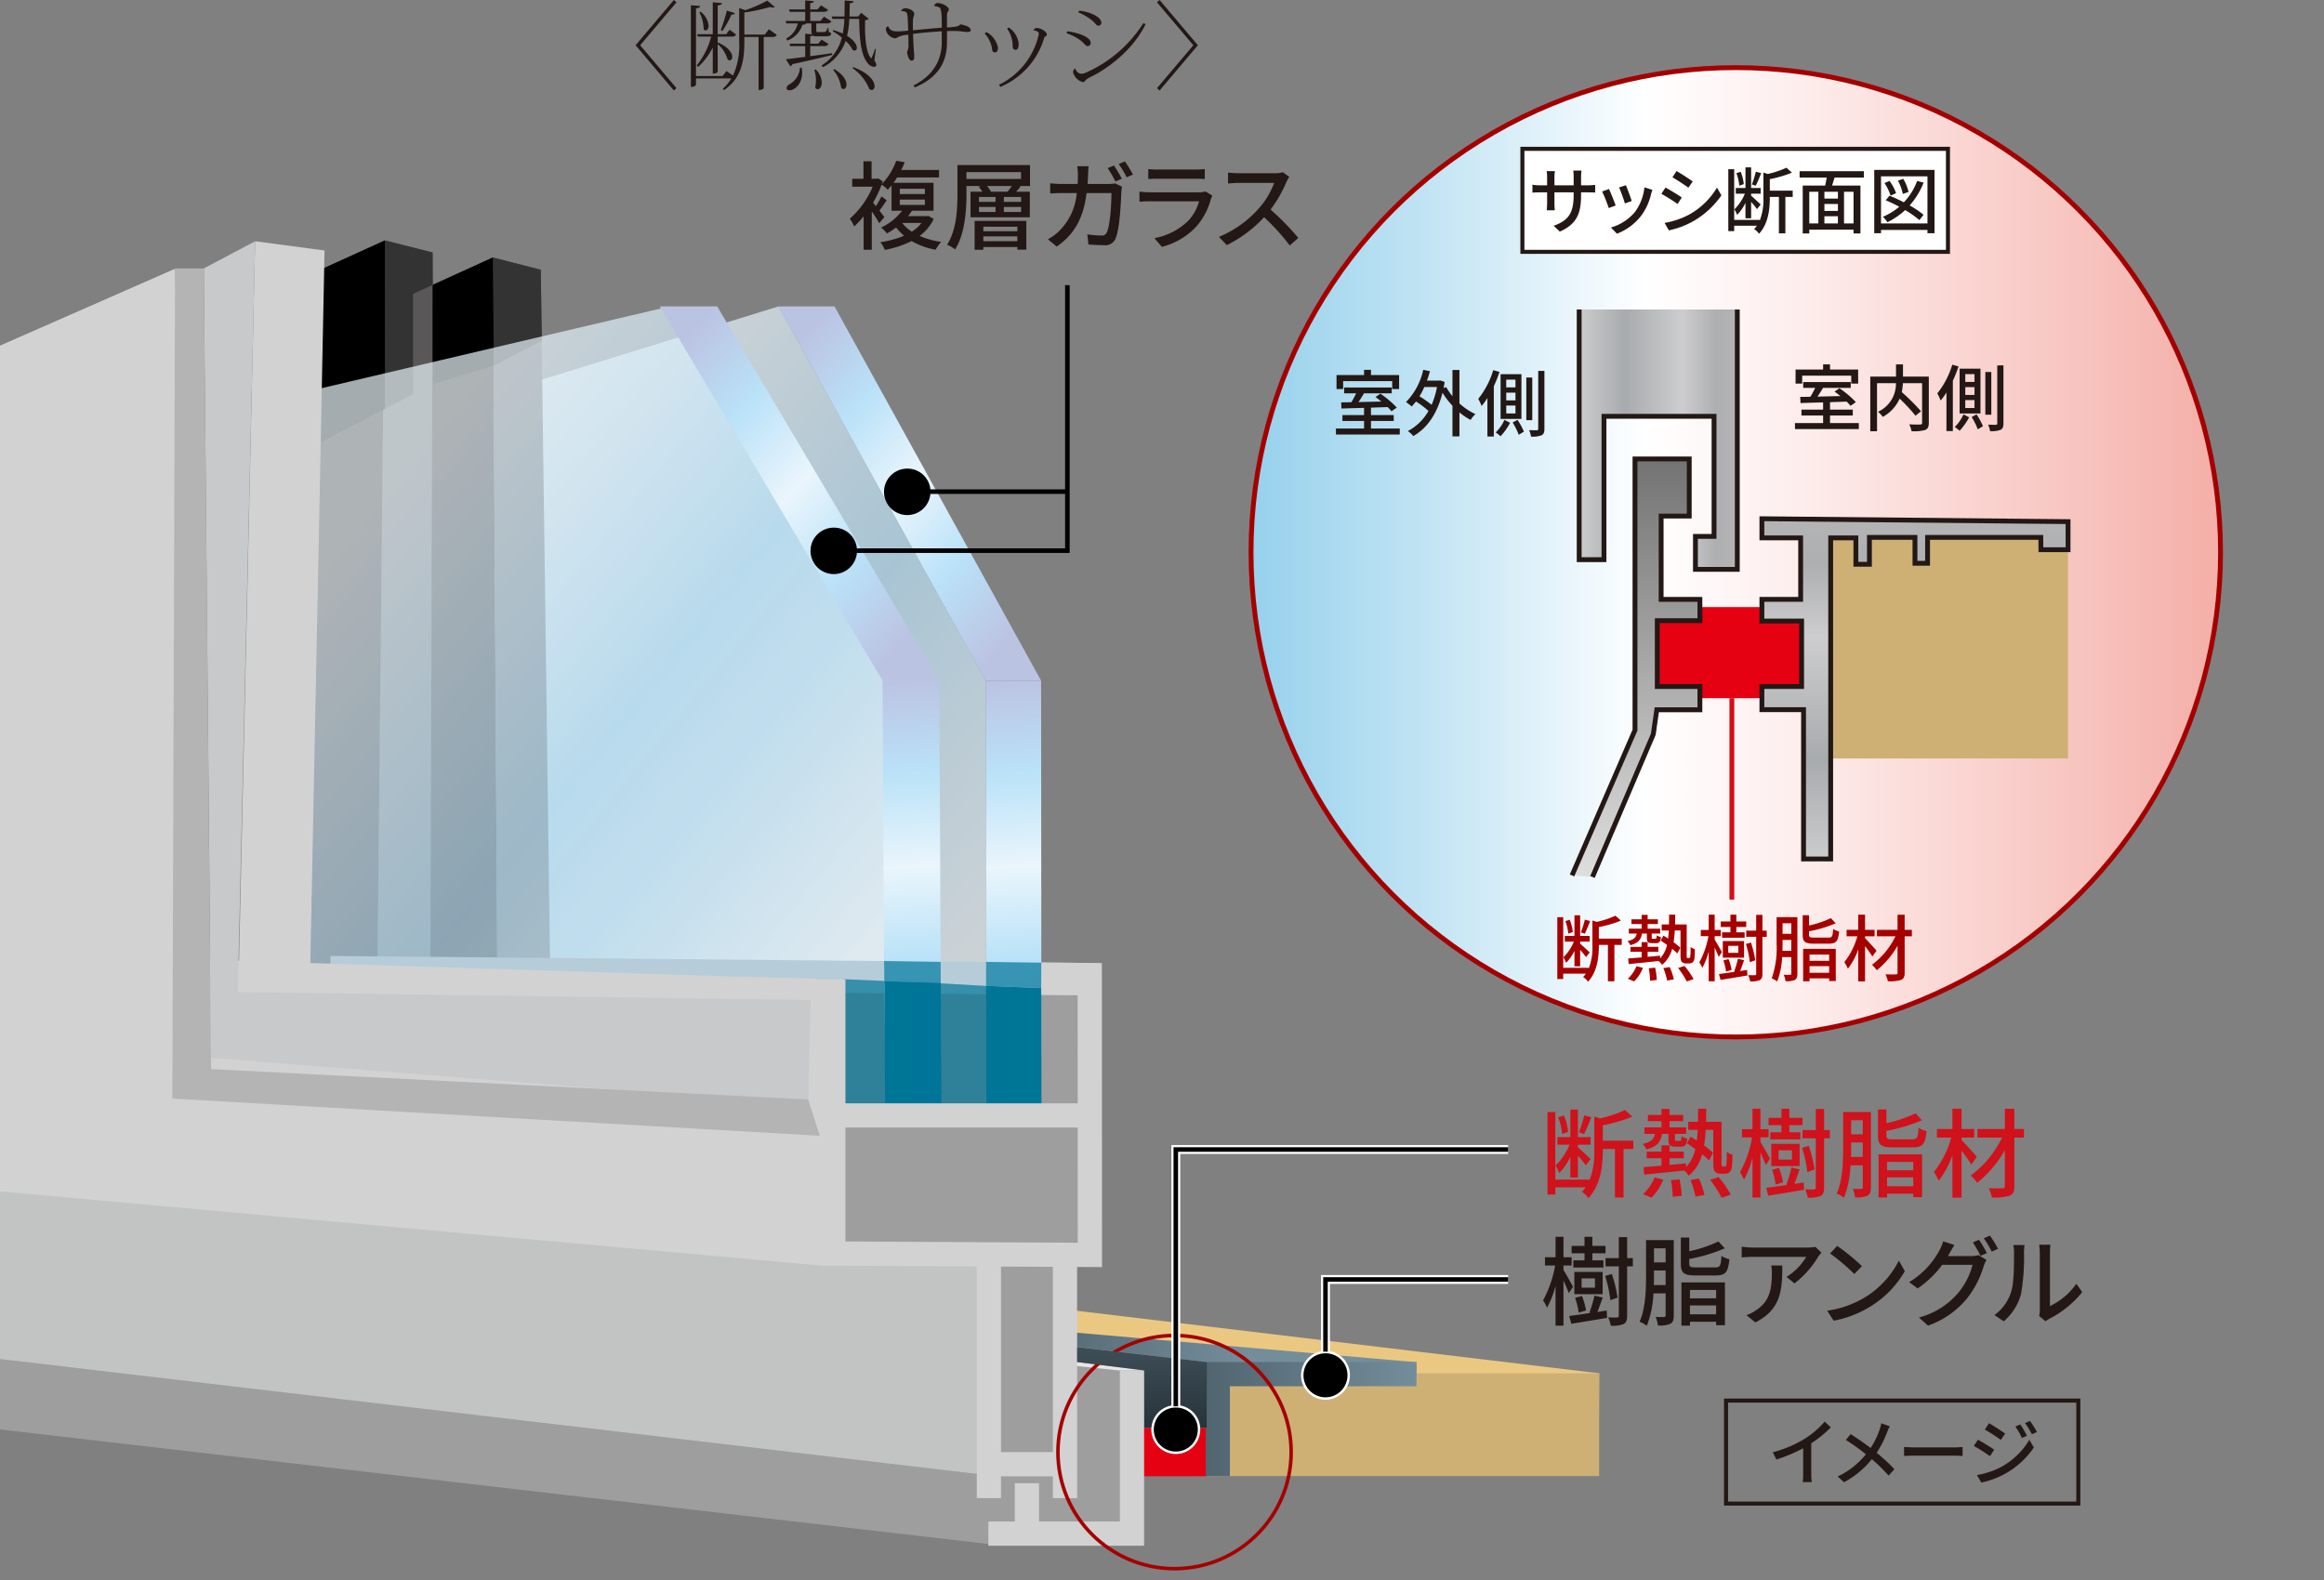 <svg id="レイヤー_1" data-name="レイヤー 1" xmlns="http://www.w3.org/2000/svg" xmlns:xlink="http://www.w3.org/1999/xlink" viewBox="0 0 400 272"><rect x="0" y="0" width="400" height="272" fill="#808080" stroke="none"/><defs><linearGradient id="名称未設定グラデーション_19" data-name="名称未設定グラデーション 19" x1="214.299" y1="235.853" x2="175.436" y2="231.497" gradientUnits="userSpaceOnUse"><stop offset="0" stop-color="#748d9b"/><stop offset="1" stop-color="#51656f"/></linearGradient><linearGradient id="名称未設定グラデーション_3" data-name="名称未設定グラデーション 3" x1="243.794" y1="244.291" x2="207.514" y2="244.291" xlink:href="#名称未設定グラデーション_19"/><linearGradient id="linear-gradient" x1="-2196.464" y1="-2272.731" x2="-1874.84" y2="-2033.623" gradientTransform="matrix(.166 0 0 .134 493.638 372.79)" gradientUnits="userSpaceOnUse"><stop offset="0" stop-color="#bbc3e3"/><stop offset=".25" stop-color="#bae2f8"/><stop offset=".5" stop-color="#eaf5fc"/><stop offset=".747" stop-color="#bae2f8"/><stop offset="1" stop-color="#bbc3e3"/></linearGradient><linearGradient id="linear-gradient-2" x1="-2445.118" y1="-2042.168" x2="-1900.496" y2="-1684.721" gradientTransform="matrix(.166 0 0 .134 493.638 372.79)" gradientUnits="userSpaceOnUse"><stop offset="0" stop-color="#eaf5fc"/><stop offset=".5" stop-color="#bae2f8"/><stop offset="1" stop-color="#eaf5fc"/></linearGradient><linearGradient id="linear-gradient-3" x1="-2607.713" y1="-2064.131" x2="-2004.569" y2="-1668.275" gradientTransform="matrix(.166 0 0 .134 491.06 372.79)" xlink:href="#linear-gradient-2"/><linearGradient id="linear-gradient-4" x1="-2299.788" y1="-2276.306" x2="-1969.172" y2="-2030.513" gradientTransform="matrix(.166 0 0 .134 491.06 372.79)" xlink:href="#linear-gradient"/><linearGradient id="linear-gradient-5" x1="-1937.895" y1="-1906.916" x2="-1901.17" y2="-1431.327" xlink:href="#linear-gradient"/><linearGradient id="linear-gradient-6" x1="-2027.716" y1="-1907.17" x2="-1990.963" y2="-1431.218" gradientTransform="matrix(.166 0 0 .134 491.06 372.79)" xlink:href="#linear-gradient"/><linearGradient id="名称未設定グラデーション_4" data-name="名称未設定グラデーション 4" x1="194.492" y1="95.079" x2="380.009" y2="95.079" gradientUnits="userSpaceOnUse"><stop offset=".006" stop-color="#80c7e8"/><stop offset=".096" stop-color="#92cfeb"/><stop offset=".277" stop-color="#c2e4f4"/><stop offset=".48" stop-color="#fff"/><stop offset=".618" stop-color="#fdeeed"/><stop offset=".894" stop-color="#f7c2bd"/><stop offset="1" stop-color="#f4b0a9"/></linearGradient><linearGradient id="アルミニウム" x1="271.804" y1="75.648" x2="299.018" y2="75.648" gradientUnits="userSpaceOnUse"><stop offset=".006" stop-color="#cacbcc"/><stop offset=".292" stop-color="#a8abad"/><stop offset=".652" stop-color="#cdcdcf"/><stop offset=".865" stop-color="#aeafb1"/><stop offset="1" stop-color="#b4b4b5"/><stop offset="1" stop-color="#d1d4d7"/></linearGradient><linearGradient id="名称未設定グラデーション_8" data-name="名称未設定グラデーション 8" x1="281.576" y1="150.973" x2="281.576" y2="79.004" gradientUnits="userSpaceOnUse"><stop offset="0" stop-color="#dedede"/><stop offset="1" stop-color="#737373"/></linearGradient><linearGradient id="アルミニウム-2" data-name="アルミニウム" x1="329.6" y1="147.872" x2="329.6" y2="89.301" xlink:href="#アルミニウム"/><linearGradient id="名称未設定グラデーション_25" data-name="名称未設定グラデーション 25" x1="196.556" y1="231.911" x2="196.556" y2="245.788" gradientUnits="userSpaceOnUse"><stop offset="0" stop-color="#3e4e57"/><stop offset="1" stop-color="#27333a"/></linearGradient><style>.cls-1{fill:#231815}.cls-26,.cls-27,.cls-40{fill:none}.cls-3{fill:#9e9e9f}.cls-5{fill:#cfb074}.cls-26{stroke-width:4.17px}.cls-21{opacity:.7}.cls-13{fill:#595757}.cls-14{fill:#333}.cls-20,.cls-21{fill:#007697}.cls-22{fill:#d2d2d3}.cls-26{stroke:#d2d2d3}.cls-27{stroke:#000;stroke-width:.785px}.cls-28{fill:#cf121b}.cls-36{fill:#a40000}.cls-39,.cls-40{stroke:#fff}.cls-39{stroke-width:.417px}.cls-40{stroke-width:1.529px}</style></defs><path class="cls-1" d="M116.437.4l-6.254 7.389 6.254 7.388-.45.4-6.589-7.788L115.986 0zM132.333 5.037l1.367.967c-.15.25-.334.367-.8.367h-1.452v8.806s-.1.317-.884.317V6.37h-2.451v.817c0 2.986-.367 6.204-3.486 8.322l-.233-.233a7.191 7.191 0 001.5-1.801 1.885 1.885 0 01-.333.033h-5.77v1.084c0 .033-.117.367-.884.367V.9l1.6.134c-.032.234-.2.35-.716.4v11.658h4.57l.683-.867 1.118.784a12.523 12.523 0 001.067-5.82V1.383l1.05.367a22.551 22.551 0 003.786-1.65l1.285 1.1a.452.452 0 01-.317.1 1.645 1.645 0 01-.5-.1 29.712 29.712 0 01-4.42.95v3.803h3.519zm-12.342.85h2.685V.4l1.568.117c-.034.25-.2.367-.718.417v4.953h1.468l.584-.767 1.117.817c-.133.25-.3.367-.734.367h-2.435v1c1.902.801 2.502 1.852 2.502 2.503 0 .35-.2.583-.433.583a.617.617 0 01-.367-.15 5.382 5.382 0 00-1.702-2.651v4.736c0 .05-.1.35-.85.35V8.19a11.512 11.512 0 01-2.518 3.335l-.234-.266a13.218 13.218 0 002.485-4.954h-2.302zm.6-3.869a3.43 3.43 0 011.368 2.402c0 .5-.234.817-.5.817a.483.483 0 01-.35-.2 6.475 6.475 0 00-.734-2.919zm5.87.234c-.05.183-.166.266-.566.266a18.37 18.37 0 01-1.551 2.802l-.3-.133a23.947 23.947 0 001.05-3.37zM143.242 9.456c-1.551.4-3.769.918-6.854 1.585a.61.61 0 01-.367.367l-.768-1.218c.734-.066 1.918-.217 3.336-.4V7.939h-2.585l-.1-.417h2.685V5.804l1.15.1a2.699 2.699 0 01-.083-.85V4.036h-.95c-.083.183-.25.234-.584.2a4.26 4.26 0 01-2.602 2.735l-.216-.333a3.884 3.884 0 002-2.602h-1.967l-.117-.433h3.369V2.035h-2.669l-.116-.417h2.785V.067l1.484.133c-.016.2-.166.284-.617.35v1.068h1.251l.6-.7 1.218.767c-.133.25-.317.35-.767.35h-2.302v1.568h1.752l.633-.734 1.251.8c-.133.25-.316.367-.767.367h-1.835v1.017c0 .417 0 .467.234.467h1.05c.251 0 .418 0 .685-.717h.116l.067.7c.35.118.4.168.4.284 0 .384-.317.467-1.117.467h-1.218c-.433 0-.683-.016-.834-.15a.93.93 0 01-.417.134v1.284h1.368l.584-.7 1.184.75c-.133.25-.317.367-.767.367h-2.369v1.734c1.168-.15 2.452-.333 3.753-.517zm-5.253 2.202a5.26 5.26 0 01.083.85c0 1.902-1.267 3.036-2.201 3.036-.2 0-.484-.084-.484-.384a.787.787 0 01.417-.6 3.551 3.551 0 001.885-2.919zm2.418.3a3.406 3.406 0 011.034 2.235c0 .7-.35 1.167-.7 1.167a.574.574 0 01-.434-.283 5.245 5.245 0 00.134-1.184 5.993 5.993 0 00-.284-1.851zm10.34-3.502l-.25 1.968a1.714 1.714 0 01.35.733.404.404 0 01-.45.35 1.57 1.57 0 01-1.034-.6c-1.151-1.417-1.434-3.902-1.485-7.655h-1.7a14.84 14.84 0 01-.384 2.919c1.251.767 1.685 1.568 1.685 2.068 0 .283-.15.467-.384.467a.691.691 0 01-.334-.1 5.481 5.481 0 00-1.217-1.568 8.003 8.003 0 01-3.903 4.536l-.25-.3a7.844 7.844 0 003.502-4.803 9.474 9.474 0 00-1.567-1.084l.1-.217a10.327 10.327 0 011.617.617 15.53 15.53 0 00.284-2.535h-2.052l-.133-.417h2.202c.033-.884.033-1.8.033-2.751l1.534.116c-.016.2-.133.317-.65.367-.017.767-.017 1.535-.05 2.268h1.518l.483-.633 1.318 1.034a1.202 1.202 0 01-.634.25c-.067 3.018.167 5.453.95 6.454.05.067.1.1.134.1a9.184 9.184 0 00.617-1.618zm-7.155 3.435c1.585.951 2.102 1.985 2.102 2.669 0 .467-.233.767-.517.767a.578.578 0 01-.4-.2 5.994 5.994 0 00-1.368-3.102zm3.253-.333c2.802 1.017 3.685 2.452 3.685 3.285 0 .4-.216.65-.5.65a.747.747 0 01-.4-.15 8.033 8.033 0 00-2.902-3.618zM160.773 1.034a.659.659 0 01.567-.517c.784 0 1.968.584 1.968 1.134 0 .184-.117.284-.2.417a1.17 1.17 0 00-.117.65V4.72a11.377 11.377 0 001.785-.184 2.219 2.219 0 00.55-.35c1.134.234 1.751.534 1.751 1.034 0 .217-.25.284-.583.284a10.059 10.059 0 01-1.018-.1 11.835 11.835 0 00-1.55-.067c-.318 0-.651 0-.935.017v1.95c-.016 3.153-1.3 5.988-5.537 7.74l-.233-.317c3.636-1.868 4.87-4.587 4.87-7.489V5.387c-1.401.084-3.52.25-4.937.45.034.934.067 1.852.1 2.369.034.533.1 1.084.1 1.65 0 .368-.15.584-.467.584-.417 0-.667-.817-.783-1.45a2.7 2.7 0 00.25-1.468c0-.4 0-.968-.017-1.551a5.198 5.198 0 00-1.801.417.688.688 0 01-.534.2 1.86 1.86 0 01-1.534-1.518.56.56 0 01.4-.567c.283.7.734.9 1.568.9.583 0 1.25-.066 1.884-.133l-.083-2.018c-.067-1-.084-1.334-1.084-1.334l-.034-.083a.786.786 0 01.7-.417c.535 0 1.535.367 1.535.984a1.458 1.458 0 01-.133.517 3.745 3.745 0 00-.1.767c0 .45 0 .967.016 1.518 1.735-.15 3.836-.367 4.954-.434 0-2.318-.034-3.286-.434-3.502a2.15 2.15 0 00-.867-.217zM169.765 5.52a3.8 3.8 0 012.001 2.719c0 .45-.183.784-.483.784-.334 0-.5-.15-.517-.517a4.944 4.944 0 00-1.285-2.735zm2.185 9.073a12.757 12.757 0 006.854-8.739c0-.45-.55-.6-.934-.617a.63.63 0 01.634-.417c.684 0 1.685.7 1.685 1.1 0 .2-.167.284-.3.384a.446.446 0 00-.167.234 13.21 13.21 0 01-7.539 8.422zm1.684-9.856a3.852 3.852 0 011.701 2.835c0 .634-.2 1-.517 1s-.517-.183-.517-.6a5.22 5.22 0 00-.967-3.052zM183.727 5.387c2.05.284 4.002 1.017 4.002 2.018a.54.54 0 01-.55.534c-.267 0-.6-.467-1.068-.884a8.614 8.614 0 00-2.551-1.335zm13.441-1.218c-2.1 4.37-6.454 7.622-9.406 9.057a3.32 3.32 0 00-.833.517c-.184.166-.25.383-.534.4a2.45 2.45 0 01-1.685-1.618.78.78 0 01.334-.75c.25.617.617.917 1.117.917a1.894 1.894 0 00.734-.183 22.546 22.546 0 009.907-8.54zm-11.407-2.334c1.968.217 3.803 1.117 3.803 2.101a.506.506 0 01-.567.484c-.25 0-.534-.467-.951-.834a9.873 9.873 0 00-2.468-1.468zM199.14.4l.45-.4 6.587 7.789-6.588 7.788-.45-.4 6.255-7.388z"/><path stroke-width=".695" stroke="#231815" fill="none" d="M297.08 241.112h60.634v17.731H297.08z"/><path class="cls-1" d="M310.584 247.712a15.447 15.447 0 003.478-2.978l1.05 1a21.093 21.093 0 01-3.365 2.74v5.194a9.35 9.35 0 00.088 1.476h-1.552a14.472 14.472 0 00.075-1.476v-4.355a25.604 25.604 0 01-4.617 1.94l-.613-1.239a20.66 20.66 0 005.456-2.302zM324.808 246.548a17.941 17.941 0 01-1.802 3.553 30.636 30.636 0 013.053 2.828l-1 1.101a27.904 27.904 0 00-2.879-2.828 15.623 15.623 0 01-4.792 3.967l-1.1-.989a13.598 13.598 0 004.866-3.828 35.62 35.62 0 00-3.453-2.465l.826-1.001c1.05.663 2.44 1.626 3.44 2.39a13.839 13.839 0 001.565-3.228 8.803 8.803 0 00.275-1.027l1.451.513a9.305 9.305 0 00-.45 1.014zM329.585 249.176h6.807c.6 0 1.089-.05 1.401-.076v1.552c-.275-.013-.85-.063-1.4-.063h-6.808c-.688 0-1.439.026-1.864.063V249.1c.413.025 1.189.076 1.864.076zM343.234 249.563l-.725 1.114a30.99 30.99 0 00-2.778-1.752l.7-1.076c.789.426 2.216 1.302 2.803 1.714zm1.264 2.94a12.773 12.773 0 004.792-4.641l.764 1.326a14.371 14.371 0 01-9.047 6.031l-.738-1.289a13.732 13.732 0 004.23-1.426zm.626-5.705l-.75 1.076a40.233 40.233 0 00-2.741-1.777l.713-1.088c.776.438 2.177 1.364 2.778 1.79zm3.753.376l-.876.375a11.099 11.099 0 00-1.126-1.965l.852-.362a18.104 18.104 0 011.15 1.952zm1.715-.651l-.876.388a12.136 12.136 0 00-1.177-1.927l.864-.363a18.572 18.572 0 011.189 1.902z"/><path class="cls-3" d="M171.957 266.012L0 246.082V72.62l30.128-13.234 3.755 118.883 138.239 5.725-.165 82.018z"/><path class="cls-3" d="M195.78 264.234h-24.965l-.423-12.789 25.374-.26.014 13.049z"/><path fill="#ebc882" d="M153.477 221.837l-.171 21.736 121.895 1.422.041-8.577-121.765-14.581z"/><path class="cls-5" d="M206.572 236.418h68.67v17.687h-68.67z"/><path fill="url(#名称未設定グラデーション_19)" d="M243.794 237.151h-59.416l.068-7.798 59.348 5.154v2.644z"/><path class="cls-3" d="M195.52 250.836l-11.607.294-.117-19.383 12.866 3.453-1.142 15.636z"/><path class="cls-3" d="M207.719 254.105h-23.436v-22.358l23.436 2.735v19.623z"/><path fill="#e6e6e6" d="M192.741 235.94l-10.606-1.109.068-.745 14.736 1.833-4.198.021z"/><path stroke="#e50012" stroke-width="8.34" fill="none" d="M196.648 249.977h11.027"/><path stroke="url(#名称未設定グラデーション_3)" stroke-width="4.17" fill="none" d="M209.599 254.105v-17.543h34.195"/><path fill="#c2c3c3" d="M169.393 253.879L0 233.95V59.523l30.128-13.234 3.755 118.876 135.674 5.731-.164 82.983z"/><path class="cls-3" d="M186.813 215.599h-45.1l-.676-50.01 45.755 2.025.021 47.985zM183.92 251.923h-13.624l-.24-35.922h13.857l.007 35.922z"/><path fill="url(#linear-gradient)" d="M143.629 52.745h-9.63l35.64 64.435h9.555l-35.565-64.435z"/><path fill="url(#linear-gradient-2)" opacity=".7" d="M82.163 68.791l51.836-16.046 35.64 64.435.109 53.217-85.158-1.69-2.427-99.916z"/><path class="cls-13" d="M84.837 44.326l8.234 2.113 1.826 136.269-9.212-.875-.848-137.507z"/><path class="cls-1" d="M84.837 44.326l-13.741 6.271-.786 137.419 15.375-6.183-.848-137.507z"/><path class="cls-13" d="M66.247 41.392l8.214 2.072-.41 135.613-9.192-.869 1.388-136.816z"/><path class="cls-1" d="M66.247 41.392l-13.768 6.265-3.029 136.686 15.409-6.135 1.388-136.816z"/><path class="cls-14" d="M93.27 58.634l-.199-12.195-8.234-2.113.164 18.617 8.269-4.309z"/><path d="M85.001 62.943l-.164-18.617-10.335 4.705.048 17.085 10.451-3.173z"/><path class="cls-14" d="M71.096 67.86V50.597l3.406-1.566-.041-5.567-8.214-2.072.014 28.992 4.835-2.524z"/><path d="M66.247 41.392l-13.768 6.265-.177 29.984 13.959-7.257-.014-28.992z"/><path fill="url(#linear-gradient-3)" opacity=".7" d="M46.98 68.791l68.292-16.046 38.376 64.435.438 51.726-103.98-2.9-3.126-97.215z"/><path fill="url(#linear-gradient-4)" d="M123.439 52.745h-9.884l38.349 64.435h9.774l-38.239-64.435z"/><path stroke-width="5.56" stroke="#b6ccd9" fill="none" d="M56.85 167.346l132.192 1.225"/><path fill="url(#linear-gradient-5)" d="M179.242 181.805h-9.494l-.109-64.625h9.555l.048 64.625z"/><path fill="url(#linear-gradient-6)" d="M161.979 181.805l-9.712.308-.363-64.954 9.774.021.301 64.625z"/><path class="cls-20" d="M179.242 170.103l-9.521-.383.048 22.256h9.486l-.013-21.873z"/><path class="cls-21" d="M179.242 170.103l-9.521-.383v-4.131l9.514.137.007 4.377z"/><path class="cls-20" d="M161.924 169.268l-9.719-.342.144 23.05h9.699l-.124-22.708z"/><path class="cls-21" d="M145.202 168.571l6.942.301.478 23.104h-7.297l-.123-23.405z"/><g><path class="cls-22" d="M141.522 217.898L0 205.107V59.523l30.128-13.234 3.755 118.876 107.653 3.44-.014 49.293z"/><path class="cls-22" d="M43.916 41.529l11.942 1.593-2.462 123.575 87.066 1.765-.958 8.289-98.576-1.552 2.988-133.67z"/><path fill="#c8c9ca" d="M139.101 190.245l.403-18.084-98.576-1.387 2.988-129.245-8.836 4.678 1.251 135.906 102.77 8.132z"/><path fill="#b4b4b5" d="M35.08 46.207h-4.952l-.465 142.916 111.428 6.402-1.99-6.244-102.77-5.232L35.08 46.207z"/></g><path stroke="#d2d2d3" stroke-width="5.56" fill="none" d="M179.242 168.48l8.351.077"/><path class="cls-21" d="M161.924 169.932l-9.719-.69-.034-3.803 9.733.15.02 4.343z"/><path class="cls-21" d="M158.081 169.07l13.295.759-.048 22.18-13.323-.054.076-22.885z"/><path class="cls-26" d="M143.43 168.605v47.192l44.163.24-.028-50.242M170.2 257.908v-43.232M194.835 235.94v28.075h-24.724M141.816 192.023h43.861M176.752 255.336v8.679M183.304 214.676v43.232M183.304 252.074H170.2"/><g><path class="cls-1" d="M160.706 37.693a7.793 7.793 0 01-2.418 2.919 14.144 14.144 0 003.702 1.034 7.027 7.027 0 00-.95 1.35 12.954 12.954 0 01-4.137-1.5 16.775 16.775 0 01-4.603 1.517 5.2 5.2 0 00-.783-1.317 16.66 16.66 0 004.086-1.118 8.454 8.454 0 01-1.368-1.417 12.354 12.354 0 01-1.584 1.034 4.835 4.835 0 00-1.001-1.018 9.847 9.847 0 003.62-2.902h-1.819v-4.353c-.217.25-.433.5-.667.75a3.527 3.527 0 00-1.05-.866 19.345 19.345 0 01-1.468 3.085c.15.167.317.384.484.6a16.455 16.455 0 00.967-1.684l.9.667c-.417.617-.867 1.284-1.25 1.785.383.483.716.934.85 1.117l-.884 1.05a21.928 21.928 0 00-1.284-2.034v6.605h-1.401v-5.754a13.74 13.74 0 01-1.634 1.734 6.801 6.801 0 00-.75-1.334 14.956 14.956 0 003.935-5.504h-3.519v-1.367h1.935V27.77h1.4v3.002h.851l.267-.067.8.517-.15.45a11.167 11.167 0 002.469-3.986l1.467.234c-.183.433-.366.884-.6 1.334h6.505v1.3h-7.222a8.06 8.06 0 01-.617.918h6.888v4.803h-3.703c-.217.317-.433.634-.683.934h3.202l.283-.05zm-5.837-4.286h4.32v-.917h-4.32zm0 1.868h4.32v-.918h-4.32zm.417 3.102a6.524 6.524 0 001.651 1.5 6.04 6.04 0 001.668-1.5zM177.286 32.022h-1.901l.283.084a10.897 10.897 0 01-.783.9h2.368v4.403h-10.207v-4.402h2.035a4.497 4.497 0 00-.634-.851l.367-.134h-2.468v1.235c0 2.835-.234 6.971-1.952 9.673a6.266 6.266 0 00-1.384-.8c1.651-2.57 1.785-6.222 1.785-8.873V28.42h12.491zm-1.55-2.385h-9.39v1.168h9.39zm-7.99 8.39h8.906v4.953h-1.55v-.45h-5.854v.467h-1.501zm.751-3.27h2.852v-.85h-2.852zm0 1.735h2.852v-.867h-2.852zm.75 2.535v.784h5.855v-.784zm5.855 2.502v-.834h-5.854v.834zm-1.702-8.522a10.978 10.978 0 00.75-.984h-4.269a4.111 4.111 0 01.667.984zm2.352.9h-2.969v.85h2.969zm0 1.718h-2.969v.867h2.969zM187.278 30.038c-.016.567-.05 1.117-.083 1.634h3.602a7.585 7.585 0 001.151-.1l1.168.567c-.05.284-.1.634-.117.85-.05 1.685-.267 6.455-1 8.09a1.86 1.86 0 01-1.936 1.134c-.9 0-1.867-.067-2.718-.117l-.2-1.751a19.102 19.102 0 002.418.2.881.881 0 00.95-.567c.568-1.168.785-4.937.785-6.738h-4.27c-.617 4.636-2.268 7.188-5.136 9.206l-1.535-1.25a8.895 8.895 0 001.918-1.402 10.368 10.368 0 003.052-6.554h-2.535c-.617 0-1.4.017-2.035.067v-1.752c.634.067 1.385.117 2.035.117h2.685q.05-.75.05-1.601a11.13 11.13 0 00-.116-1.45h1.95c-.033.4-.066 1.016-.083 1.417zm5.804.734l-1.1.467a20.077 20.077 0 00-1.335-2.302l1.084-.45a24.111 24.111 0 011.351 2.285zm1.918-.718l-1.084.467a15.597 15.597 0 00-1.368-2.284l1.068-.45A20.623 20.623 0 01195 30.053zM208.411 34.274a11.808 11.808 0 01-2.451 4.67 12.326 12.326 0 01-5.971 3.552l-1.301-1.5a11.22 11.22 0 005.837-3.003 7.857 7.857 0 001.851-3.336h-8.489c-.4 0-1.134.017-1.768.067V32.99c.65.066 1.284.116 1.768.116h8.54a3.314 3.314 0 001.067-.15l1.184.734a2.919 2.919 0 00-.267.584zm-9.173-5.087h6.488a15.934 15.934 0 001.634-.083v1.718a23.85 23.85 0 00-1.651-.05h-6.47c-.534 0-1.135.016-1.602.05v-1.718a15.244 15.244 0 001.601.083zM221.423 31.322a22.836 22.836 0 01-2.735 4.753 44.334 44.334 0 014.77 4.887l-1.468 1.3a37.42 37.42 0 00-4.42-4.87 21.9 21.9 0 01-6.42 4.804l-1.352-1.418a18.74 18.74 0 006.855-4.886 13.723 13.723 0 002.652-4.403h-6.12c-.651 0-1.552.083-1.819.1v-1.885a17.84 17.84 0 001.818.117h6.188a5.056 5.056 0 001.45-.167l1.084.8a5.759 5.759 0 00-.483.868z"/><g><path class="cls-1" d="M270.02 222.623c-.185-.517-.568-1.4-.918-2.185v7.772h-1.368v-6.854a16.159 16.159 0 01-1.467 3.769 6.022 6.022 0 00-.684-1.251 19.592 19.592 0 002.085-6.02h-1.752v-1.418h1.818v-3.52h1.368v3.52h1.4v1.417h-1.4v.784c.4.634 1.417 2.435 1.651 2.885zm6.52 2.986l.066 1.267c-2.168.367-4.469.734-6.153 1.017l-.368-1.35c.985-.117 2.286-.3 3.67-.518l-.184-.05a23.878 23.878 0 00.868-2.935l1.417.334c-.317.834-.617 1.768-.917 2.485zm-3.82-9.857h-2.218v-1.268h2.219v-1.567h1.35v1.567h2.269v1.268h-2.268v1.218h1.9v1.234h-5.17v-1.234h1.919zm3.12 7.038h-4.87v-3.82h4.87zm-4.12 3.185a13.375 13.375 0 00-.617-2.551l1.184-.317a11.894 11.894 0 01.7 2.485zm2.802-5.903h-2.302v1.6h2.302zm2.652 3.752a22.47 22.47 0 00-.901-4.17l1.15-.333a22.986 22.986 0 01.985 4.07zm3.869-5.82h-.984v8.488c0 .784-.167 1.201-.617 1.451a5.285 5.285 0 01-2.202.284 5.658 5.658 0 00-.45-1.434c.684.033 1.335.033 1.551.016s.284-.083.284-.3v-8.506h-2.285v-1.417h2.285v-3.62h1.434v3.62h.984zM288.084 226.46c0 .716-.134 1.183-.584 1.433a4.61 4.61 0 01-2.135.284 6.21 6.21 0 00-.4-1.468c.633.034 1.234.017 1.434.017s.284-.067.284-.284v-3.786h-2.102a17.488 17.488 0 01-1.134 5.588 6.097 6.097 0 00-1.25-.717c1.05-2.302 1.116-5.638 1.116-8.073v-5.97h4.77zm-1.401-5.238v-2.501h-2.002v.733c0 .534 0 1.151-.033 1.768zm-2.002-6.32v2.418h2.002V214.9zm10.524 3.285c.85 0 .984-.267 1.084-1.985a4.518 4.518 0 001.367.584c-.217 2.218-.667 2.785-2.335 2.785h-3.502c-2.001 0-2.518-.434-2.518-2.035v-4.486h1.451v2.352a22.612 22.612 0 005.02-1.685l1.1 1.184a29.011 29.011 0 01-6.12 1.835v.784c0 .567.183.667 1.184.667zm-5.804 2.585h7.488v7.372h-1.517v-.6h-4.503v.666H289.4zm1.468 1.3v1.435h4.503v-1.434zm4.503 4.187v-1.518h-4.503v1.518zM312.952 216.336a16.523 16.523 0 01-4.086 4.603l-1.384-1.118a10.211 10.211 0 003.402-3.452h-9.14c-.666 0-1.25.05-1.967.1v-1.851a14.963 14.963 0 001.968.15h9.322a8.556 8.556 0 001.385-.117l1.05.984c-.15.184-.417.5-.55.7zm-10.824 11.324l-1.534-1.25a6.33 6.33 0 001.6-.818c2.386-1.534 2.77-3.636 2.77-6.405a7.4 7.4 0 00-.1-1.334h1.9c0 4.353-.25 7.555-4.636 9.807zM321.043 223.307a15.88 15.88 0 005.788-6.287l1.017 1.817a17.053 17.053 0 01-5.854 6.038 18.39 18.39 0 01-6.388 2.485l-1.117-1.718a17.33 17.33 0 006.554-2.335zm-.567-5.337l-1.317 1.351a36.124 36.124 0 00-4.17-3.536l1.218-1.3a34.976 34.976 0 014.27 3.485zM335.522 215.802c-.084.15-.15.283-.25.434h4.019a4.457 4.457 0 001.251-.167l1.367.834a5.728 5.728 0 00-.467 1.017 16.514 16.514 0 01-2.935 5.67 15.165 15.165 0 01-6.671 4.62l-1.55-1.4a13.348 13.348 0 006.687-4.154 12.522 12.522 0 002.535-4.92h-5.22a17.28 17.28 0 01-4.22 4.07l-1.467-1.084a14.265 14.265 0 005.236-5.52 7.832 7.832 0 00.618-1.502l1.934.634c-.333.5-.684 1.135-.867 1.468zm6.455-.083l-1.102.467a19.852 19.852 0 00-1.317-2.302l1.067-.45a24.253 24.253 0 011.352 2.285zm1.918-.734l-1.085.484a16.687 16.687 0 00-1.368-2.302l1.068-.45a19.813 19.813 0 011.385 2.268zM346.164 222.34c.484-1.485.484-4.737.484-6.655a5.175 5.175 0 00-.134-1.35h1.934a12.542 12.542 0 00-.083 1.333 36.547 36.547 0 01-.516 7.122 9.378 9.378 0 01-2.97 4.67l-1.6-1.068a7.723 7.723 0 002.885-4.052zm4.92 3.152v-9.874a12.167 12.167 0 00-.1-1.334h1.934a10.095 10.095 0 00-.083 1.334v9.223a11.727 11.727 0 004.536-3.836l1.018 1.435a17.55 17.55 0 01-5.688 4.603 5.269 5.269 0 00-.634.417l-1.1-.918a4.766 4.766 0 00.117-1.05z"/></g><path class="cls-27" d="M183.714 84.637h-24.259"/><g><path class="cls-28" d="M281.127 197.804h-1.685v8.355h-1.484v-8.355h-2.085v.2c0 2.468-.3 5.937-2.485 8.256a3.433 3.433 0 00-1.117-1.068 6.874 6.874 0 00.633-.784h-5.203v1.235h-1.351V191.45h1.35v11.624h5.855v.167a13.103 13.103 0 00.85-5.254v-5.77l1 .317a21.36 21.36 0 004.287-1.435l1.25 1.134a26.255 26.255 0 01-5.069 1.485v2.652h5.254zm-10.841 1.35a9.736 9.736 0 01-1.918 2.77 6.798 6.798 0 00-.618-1.268 10.973 10.973 0 002.402-3.602h-2.085v-1.301h2.219v-4.737h1.3v4.737h2.185v1.3h-2.185v.484c.5.4 1.852 1.668 2.185 2.001l-.834 1.068c-.266-.384-.834-1.084-1.35-1.668v3.77h-1.301zm-1.418-3.935a10.912 10.912 0 00-.667-2.869l.984-.316a10.277 10.277 0 01.717 2.835zm5.02-2.885c-.384.984-.867 2.168-1.234 2.902l-.9-.3a21.219 21.219 0 00.917-2.92zM286.052 195.202c-.217 1.384-.834 2.202-2.685 2.669a2.56 2.56 0 00-.65-.934c1.45-.317 1.95-.818 2.134-1.735h-1.818v-1.117h2.935v-1.068h-2.335v-1.084h2.335v-1.017h1.385v1.017h2.351v1.084h-2.351v1.068h2.868v1.117h-1.934v.9c0 .268.033.301.25.301h.584c.216 0 .266-.083.317-.8a2.832 2.832 0 00.967.416c-.1 1.085-.417 1.385-1.118 1.385h-.917c-.984 0-1.2-.284-1.2-1.285v-.917zm-3.252 10.374a7.998 7.998 0 001.984-2.886l1.485.384a8.923 8.923 0 01-2.018 3.102zm13.993-4.753a.328.328 0 00.25-.084 1.343 1.343 0 00.116-.517c.033-.333.05-1.034.05-1.951a2.83 2.83 0 00.984.534 20.823 20.823 0 01-.133 2.251 1.368 1.368 0 01-.434.8 1.502 1.502 0 01-.8.2h-.684a1.368 1.368 0 01-.934-.333c-.233-.25-.317-.55-.317-1.701v-5.52h-1.317a25.66 25.66 0 01-.267 2.702 13.744 13.744 0 011.534 1.267l-.684 1.3a13.593 13.593 0 00-1.184-1.066 7.018 7.018 0 01-2.318 3.685 4.198 4.198 0 00-.784-.884c-2.485.267-5.02.517-6.871.7l-.117-1.283c.85-.067 1.918-.15 3.085-.25v-1.285h-2.551v-1.134h2.551v-1.084h1.385v1.084h2.451v1.134h-2.451v1.151c.934-.083 1.884-.167 2.835-.267l.017.634a6.404 6.404 0 001.584-3.102c-.5-.35-1-.7-1.451-.984l.634-1.134c.35.2.7.417 1.067.667.084-.584.133-1.2.167-1.851h-1.635v-1.385h1.668c.017-.717.034-1.467.034-2.251h1.4c0 .784-.016 1.534-.033 2.251h2.669v6.922a2.144 2.144 0 00.05.717.175.175 0 00.166.067zm-7.723 2.201a17.38 17.38 0 01.384 2.819l-1.551.183a16.983 16.983 0 00-.3-2.852zm3.336-.133a13.702 13.702 0 01.951 2.818l-1.535.284a14.631 14.631 0 00-.867-2.852zm3.403-.25a18.961 18.961 0 012.084 3.018l-1.568.534a20.116 20.116 0 00-1.984-3.086zM303.92 200.573c-.184-.518-.567-1.402-.917-2.185v7.771h-1.368v-6.854a16.159 16.159 0 01-1.467 3.77 6.022 6.022 0 00-.685-1.252 19.592 19.592 0 002.085-6.02h-1.751v-1.418h1.818v-3.519h1.368v3.519h1.4v1.417h-1.4v.784c.4.634 1.417 2.435 1.65 2.886zm6.521 2.985l.066 1.267c-2.168.367-4.469.734-6.153 1.018l-.368-1.351c.985-.117 2.286-.3 3.67-.517l-.184-.05a23.878 23.878 0 00.867-2.935l1.418.333c-.317.834-.617 1.768-.917 2.485zm-3.82-9.857h-2.218v-1.267h2.219v-1.568h1.35v1.568h2.269v1.267h-2.268v1.218h1.901v1.234h-5.17v-1.234h1.918zm3.12 7.038h-4.87v-3.82h4.87zm-4.12 3.186a13.376 13.376 0 00-.617-2.552l1.184-.317a11.894 11.894 0 01.7 2.485zm2.802-5.904h-2.302v1.6h2.302zm2.652 3.752a22.47 22.47 0 00-.901-4.17l1.15-.333a22.986 22.986 0 01.985 4.07zm3.869-5.82h-.984v8.489c0 .784-.167 1.2-.617 1.45a5.285 5.285 0 01-2.202.284 5.658 5.658 0 00-.45-1.434c.684.033 1.334.033 1.551.017s.283-.084.283-.3v-8.506h-2.284v-1.418h2.284v-3.619h1.435v3.62h.984zM322.014 204.408c0 .717-.134 1.185-.584 1.435a4.61 4.61 0 01-2.135.283 6.21 6.21 0 00-.4-1.468c.634.034 1.234.017 1.435.017s.283-.067.283-.283v-3.786h-2.101a17.488 17.488 0 01-1.135 5.587 6.097 6.097 0 00-1.25-.717c1.05-2.302 1.117-5.637 1.117-8.072v-5.971h4.77zm-1.4-5.237v-2.501h-2.002v.734c0 .533 0 1.15-.034 1.767zm-2.002-6.32v2.418h2.001v-2.418zm10.523 3.285c.85 0 .985-.267 1.085-1.985a4.518 4.518 0 001.367.584c-.217 2.218-.667 2.785-2.335 2.785h-3.502c-2.001 0-2.519-.433-2.519-2.034v-4.487h1.452v2.352a22.611 22.611 0 005.02-1.685l1.1 1.185a29.012 29.012 0 01-6.12 1.834v.784c0 .567.183.667 1.184.667zm-5.803 2.585h7.488v7.372h-1.518v-.6H324.8v.666h-1.467zm1.467 1.301v1.434h4.503v-1.434zm4.503 4.186v-1.518H324.8v1.518zM339.298 200.472a29.178 29.178 0 00-1.684-2.385v8.09h-1.568v-7.322a15.403 15.403 0 01-2.368 4.42 8.735 8.735 0 00-.818-1.502 16.815 16.815 0 002.986-5.937h-2.469v-1.484h2.669v-3.486h1.568v3.486h2.184v1.484h-2.184v.434c.65.633 2.251 2.418 2.635 2.868zm9.057-4.636h-1.652v8.339c0 .984-.233 1.418-.834 1.668a8.588 8.588 0 01-3.018.3 7.443 7.443 0 00-.551-1.585c1 .034 2.052.034 2.351.017.301 0 .417-.1.417-.4v-6.17a19.929 19.929 0 01-4.753 5.62 6.607 6.607 0 00-1.117-1.251 17.666 17.666 0 005.387-6.538h-4.236v-1.484h4.72v-3.47h1.634v3.47h1.652z"/></g></g><path d="M160.15 84.657a3.997 3.997 0 11-3.982-3.982 3.958 3.958 0 013.983 3.982zM147.498 94.817a3.997 3.997 0 11-3.982-3.982 3.958 3.958 0 013.982 3.982z"/><path class="cls-27" d="M143.501 94.797h40.213V49.086"/><circle cx="298.758" cy="95.079" r="83.436" fill="url(#名称未設定グラデーション_4)" stroke-width=".834" stroke="#a40000"/><path fill="#e50012" d="M283.41 104.517h29.348v15.674H283.41z"/><path stroke-miterlimit="10" stroke="#d50e19" stroke-width=".834" fill="none" d="M298.084 154.865v-34.674"/><g><path class="cls-1" d="M319.933 72.83v1.038h-10.986v-1.039h4.842v-1.3h-3.728v-1.014h3.728v-1.24c-1.464.038-2.828.076-3.891.113l-.05-1.063c.513 0 1.113-.013 1.752-.025a16.317 16.317 0 00.825-1.527h-2.064v-1h8.183v1h-4.767c-.3.5-.626 1.039-.951 1.502 1.239-.025 2.59-.063 3.941-.088-.338-.275-.688-.55-1.013-.775l.838-.576a16.012 16.012 0 012.828 2.39l-.914.638a7.981 7.981 0 00-.663-.726c-.95.038-1.927.063-2.865.1v1.277h3.916v1.013h-3.916v1.301zm-9.747-6.795h-1.14V63.62h4.743v-.888h1.19v.888h4.841v2.415h-1.189v-1.364h-8.445zM331.98 72.792c0 .688-.163 1.038-.626 1.226a6.93 6.93 0 01-2.34.213 4.688 4.688 0 00-.4-1.177c.813.038 1.664.038 1.902.026s.312-.075.312-.3v-6.82h-3.303a10.08 10.08 0 01-.2 1.54 37.515 37.515 0 013.316 3.302l-.951.764a29.978 29.978 0 00-2.728-2.94 6.651 6.651 0 01-2.903 3.14 4.147 4.147 0 00-.826-.876 5.301 5.301 0 003.091-4.93h-3.253v8.283h-1.164v-9.409h4.43v-2.102h1.2v2.102h4.443zM337.095 63.082a22.914 22.914 0 01-.976 2.465v8.659h-1.101v-6.632a11.184 11.184 0 01-1.001 1.376 9.008 9.008 0 00-.576-1.226 14.54 14.54 0 002.578-4.942zm1.826 8.759a10.658 10.658 0 01-1.639 2.315 7.437 7.437 0 00-.838-.65 6.939 6.939 0 001.501-2.166zm1.952-.663h-3.59V63.47h3.59zm-1.026-6.77h-1.589v1.34h1.59zm0 2.24h-1.589v1.34h1.59zm0 2.228h-1.589v1.363h1.59zm.35 2.464a11.776 11.776 0 011.102 2.027l-.889.539a12.204 12.204 0 00-1.05-2.115zm2.54.05h-1.025v-7.344h1.025zm2.09-8.483v9.96c0 .625-.138.95-.488 1.126a4.266 4.266 0 01-1.815.225 3.999 3.999 0 00-.337-1.113c.613.025 1.164.025 1.338.025.176-.013.239-.063.239-.25v-9.973z"/></g><g><path class="cls-1" d="M240.924 73.77v1.04h-10.986v-1.04h4.842v-1.3h-3.728v-1.014h3.728v-1.239c-1.464.038-2.827.075-3.89.113l-.051-1.064c.513 0 1.114-.012 1.752-.025a16.32 16.32 0 00.826-1.526h-2.065v-1.001h8.183v1h-4.767c-.3.501-.626 1.04-.951 1.502 1.239-.025 2.59-.062 3.941-.087-.338-.275-.688-.55-1.013-.776l.838-.576a16.011 16.011 0 012.828 2.39l-.913.638a7.981 7.981 0 00-.663-.725c-.952.037-1.928.062-2.866.1v1.276h3.916v1.013h-3.916v1.302zm-9.747-6.793h-1.139v-2.415h4.742v-.889h1.19v.889h4.842v2.415h-1.19v-1.364h-8.445zM251.194 69.454a10.913 10.913 0 002.753 1.84 4.297 4.297 0 00-.826 1 10.411 10.411 0 01-1.927-1.301v4.13h-1.201v-5.269a14.098 14.098 0 01-1.714-2.252c-.926 3.742-2.74 6.169-5.03 7.47a4.103 4.103 0 00-.938-.863 8.748 8.748 0 003.553-3.466 15.819 15.819 0 00-2.152-1.627 10.29 10.29 0 01-.738.863 8.784 8.784 0 00-.976-.763 11.358 11.358 0 002.965-5.555l1.151.238a16.495 16.495 0 01-.513 1.626h2.065l.212-.037.776.262c-.063.363-.125.726-.188 1.064l.451-.175a9.993 9.993 0 001.076 1.564v-4.517h1.2zm-6.044-2.828a12.841 12.841 0 01-.837 1.602 17.516 17.516 0 012.089 1.464 13.767 13.767 0 00.926-3.066zM258.086 64.024a22.914 22.914 0 01-.976 2.465v8.658h-1.101v-6.631a11.183 11.183 0 01-1.001 1.376 9.008 9.008 0 00-.576-1.226 14.54 14.54 0 002.578-4.943zm1.827 8.758a10.657 10.657 0 01-1.64 2.315 7.438 7.438 0 00-.838-.65 6.939 6.939 0 001.502-2.165zm1.951-.663h-3.59v-7.707h3.59zm-1.026-6.769h-1.588v1.339h1.588zm0 2.24h-1.588v1.339h1.588zm0 2.227h-1.588v1.364h1.588zm.351 2.465a11.804 11.804 0 011.101 2.027l-.889.538a12.203 12.203 0 00-1.05-2.115zm2.54.05h-1.026v-7.345h1.026zm2.09-8.483v9.96c0 .625-.138.95-.489 1.125a4.266 4.266 0 01-1.814.226 4.032 4.032 0 00-.338-1.114c.614.025 1.164.025 1.34.025.174-.012.237-.062.237-.25v-9.972z"/></g><path class="cls-5" d="M311.924 91.927h44.022v38.644h-44.022z"/><path fill="url(#アルミニウム)" stroke-miterlimit="10" stroke-width=".834" stroke="#231815" d="M271.804 53.283v43.063h4.269V71.667h18.943v20.677h-3.202v5.67h7.204V53.283"/><path fill="url(#名称未設定グラデーション_8)" stroke-miterlimit="10" stroke-width=".834" stroke="#231815" d="M274.093 150.973l10.462-24.554.606-4.227h7.42v-4.002h-7.337v-11.339h7.337v-3.668h-6.67V88.842h4.836v-9.838h-9.338v46.69l-10.839 25.012"/><path fill="url(#アルミニウム-2)" stroke-miterlimit="10" stroke-width=".834" stroke="#231815" d="M351.277 94.637h4.669v-4.836l-52.693-.5v3.293h6.67v10.589h-6.67v3.731h6.837v11.276h-6.837v3.981h7.17v25.701h4.669V92.594h4.336v4.544h2.334v-4.627h7.838v4.46h2.167v-4.46h19.489l.021 2.126z"/><path fill="#fff" stroke-width=".695" stroke="#231815" d="M262.03 25.621h73.247v17.731H262.03z"/><g><path class="cls-1" d="M268.474 39.87l-1.063-1c2.34-.864 3.44-1.94 3.44-5.256v-.5h-3.303v1.877a11.157 11.157 0 00.063 1.213h-1.39c.013-.175.064-.688.064-1.213v-1.877h-1.227c-.588 0-1.1.025-1.301.05V31.8a7.78 7.78 0 001.301.1h1.227V30.46a6.898 6.898 0 00-.075-1h1.413a6.773 6.773 0 00-.075 1V31.9h3.304v-1.452a8.662 8.662 0 00-.063-1.088h1.414a8.192 8.192 0 00-.075 1.088V31.9h1.176a8.313 8.313 0 001.251-.075v1.326c-.2-.025-.638-.037-1.239-.037h-1.188v.425c0 3.228-.726 5.017-3.654 6.331zM278.082 35.378l-1.189.438a25.647 25.647 0 00-1.139-2.852l1.177-.426c.287.576.913 2.152 1.15 2.84zm6.093-1.951a10.027 10.027 0 01-1.752 3.778 9.697 9.697 0 01-4.116 3.028l-1.039-1.063a8.525 8.525 0 004.104-2.64 8.682 8.682 0 001.664-4.28l1.377.438a8.066 8.066 0 00-.238.739zm-3.328 1.176l-1.177.425a22.786 22.786 0 00-1-2.753l1.176-.388c.225.526.838 2.165 1 2.716zM289.466 34.002l-.726 1.114a31.313 31.313 0 00-2.79-1.752l.713-1.076c.788.413 2.215 1.301 2.803 1.714zm1.264 2.94a12.864 12.864 0 004.792-4.642l.763 1.327a14.895 14.895 0 01-4.892 4.479 14.654 14.654 0 01-4.154 1.552l-.738-1.289a13.738 13.738 0 004.229-1.427zm.613-5.705l-.738 1.076c-.639-.463-1.978-1.351-2.753-1.79l.713-1.075c.776.438 2.19 1.363 2.778 1.789zM308.557 33.902h-1.264v6.269h-1.113V33.9h-1.564v.151c0 1.852-.225 4.454-1.865 6.194a2.573 2.573 0 00-.838-.801 5.152 5.152 0 00.476-.588h-3.904v.926h-1.014V29.135h1.014v8.72h4.391v.126a9.831 9.831 0 00.639-3.941v-4.33l.75.238a16.012 16.012 0 003.216-1.076l.938.85a19.712 19.712 0 01-3.803 1.114v1.99h3.941zm-8.133 1.013a7.316 7.316 0 01-1.439 2.077 5.11 5.11 0 00-.463-.95 8.233 8.233 0 001.802-2.703h-1.564v-.976h1.664v-3.554h.976v3.554h1.639v.976H301.4v.363c.375.3 1.389 1.25 1.639 1.501l-.625.8c-.2-.287-.626-.812-1.014-1.25v2.828h-.976zm-1.063-2.952a8.183 8.183 0 00-.5-2.153l.738-.237a7.714 7.714 0 01.538 2.127zm3.766-2.165c-.288.738-.65 1.627-.926 2.177l-.676-.225a15.92 15.92 0 00.688-2.19zM315.762 30.574c-.15.463-.3.95-.426 1.376h4.88v8.246h-1.189v-.651h-7.62v.65h-1.126V31.95h3.854c.1-.425.2-.926.276-1.376h-4.668v-1.101h11.061v1.1zm-4.354 7.895h1.564v-5.456h-1.564zm4.93-5.456h-2.328v1.177h2.327zm0 2.102h-2.328v1.19h2.327zm-2.328 3.354h2.327V37.23h-2.327zm5.017-5.456h-1.639v5.456h1.64zM332.964 29.247v10.899h-1.214v-.563h-7.995v.563h-1.164V29.247zm-1.214 9.222v-8.108h-7.995v8.108zm-.663-7.032a13.04 13.04 0 01-2.402 3.929 15.409 15.409 0 012.39 1.614l-.714.913a15.983 15.983 0 00-2.452-1.726 12.577 12.577 0 01-3.054 2.09 6.423 6.423 0 00-.763-.94 11.176 11.176 0 002.803-1.726 24.308 24.308 0 00-2.327-1.113l.638-.789c.788.313 1.651.713 2.478 1.139a10.765 10.765 0 002.29-3.679zm-5.68 2.24a9.238 9.238 0 00-1.052-2.165l.864-.363a8.076 8.076 0 011.126 2.102zm2.101-.288a8.162 8.162 0 00-.838-2.29l.913-.313a8.041 8.041 0 01.914 2.253z"/></g><g><path class="cls-36" d="M279.126 162.664h-1.264v6.268h-1.113v-6.268h-1.564v.15c0 1.852-.226 4.454-1.865 6.193a2.573 2.573 0 00-.838-.8 5.152 5.152 0 00.476-.589h-3.904v.926h-1.014v-10.648h1.014v8.721h4.391v.126a9.823 9.823 0 00.638-3.942v-4.33l.751.239a16.012 16.012 0 003.216-1.076l.938.85a19.712 19.712 0 01-3.803 1.114v1.99h3.941zm-8.133 1.013a7.316 7.316 0 01-1.439 2.077 5.108 5.108 0 00-.463-.95 8.233 8.233 0 001.802-2.703h-1.564v-.976h1.664v-3.554h.976v3.554h1.64v.976h-1.64v.362c.375.3 1.389 1.252 1.64 1.502l-.627.8c-.2-.287-.625-.813-1.013-1.25v2.827h-.976zm-1.063-2.953a8.183 8.183 0 00-.5-2.152l.738-.238a7.695 7.695 0 01.537 2.127zm3.766-2.164c-.288.738-.651 1.626-.926 2.177l-.676-.226a15.919 15.919 0 00.688-2.189zM282.614 160.712c-.162 1.038-.625 1.651-2.014 2.002a1.924 1.924 0 00-.488-.701c1.089-.238 1.464-.613 1.602-1.301h-1.364v-.839h2.202v-.8H280.8v-.814h1.752v-.763h1.038v.763h1.765v.814h-1.765v.8h2.153v.839h-1.452v.675c0 .2.025.226.188.226h.438c.163 0 .2-.063.237-.601a2.129 2.129 0 00.726.313c-.075.813-.313 1.038-.838 1.038h-.688c-.739 0-.901-.212-.901-.963v-.688zm-2.44 7.782a6.01 6.01 0 001.49-2.164l1.113.287a6.698 6.698 0 01-1.514 2.328zm10.498-3.566a.245.245 0 00.188-.062 1.007 1.007 0 00.088-.388c.025-.25.037-.776.037-1.464a2.117 2.117 0 00.739.4 15.525 15.525 0 01-.1 1.69 1.022 1.022 0 01-.326.6 1.124 1.124 0 01-.6.15h-.513a1.027 1.027 0 01-.701-.25c-.175-.188-.238-.413-.238-1.276v-4.142h-.989a19.185 19.185 0 01-.2 2.027 10.345 10.345 0 011.152.951l-.514.976a10.188 10.188 0 00-.888-.8 5.264 5.264 0 01-1.74 2.764 3.156 3.156 0 00-.587-.663c-1.865.2-3.766.388-5.155.526l-.088-.964c.639-.05 1.44-.112 2.315-.187v-.964h-1.914v-.85h1.914v-.814h1.038v.813h1.84v.851h-1.84v.864c.701-.063 1.414-.125 2.128-.2l.012.475a4.81 4.81 0 001.189-2.327 28.315 28.315 0 00-1.089-.738l.476-.852c.262.15.525.313.8.501.063-.438.1-.9.126-1.389h-1.227v-1.038h1.251c.013-.538.026-1.101.026-1.69h1.05c0 .589-.012 1.152-.024 1.69h2.002v5.192a1.614 1.614 0 00.037.538.131.131 0 00.125.05zm-5.793 1.652a13.098 13.098 0 01.288 2.115l-1.164.137a12.706 12.706 0 00-.225-2.14zm2.503-.1a10.285 10.285 0 01.713 2.114l-1.151.213a10.991 10.991 0 00-.651-2.14zm2.552-.188a14.209 14.209 0 011.564 2.265l-1.176.4a15.116 15.116 0 00-1.489-2.314zM295.813 164.74c-.138-.387-.426-1.05-.689-1.638v5.83h-1.026v-5.142a12.094 12.094 0 01-1.1 2.827 4.515 4.515 0 00-.514-.938 14.7 14.7 0 001.564-4.517h-1.314V160.1h1.364v-2.64h1.026v2.64h1.051v1.063h-1.05v.588c.3.476 1.063 1.827 1.238 2.165zm4.892 2.24l.05.951c-1.627.276-3.354.55-4.617.764l-.276-1.014a78.518 78.518 0 002.753-.388l-.137-.037a17.866 17.866 0 00.65-2.203l1.064.25c-.238.626-.463 1.327-.689 1.865zm-2.866-7.394h-1.664v-.951h1.664v-1.177h1.014v1.177h1.702v.95h-1.702v.914h1.426v.926H296.4v-.926h1.44zm2.34 5.28h-3.654V162h3.654zm-3.09 2.39a10.073 10.073 0 00-.463-1.915l.888-.238a8.894 8.894 0 01.526 1.865zm2.102-4.43h-1.727v1.202h1.727zm1.99 2.816a16.835 16.835 0 00-.677-3.129l.864-.25a17.223 17.223 0 01.738 3.053zm2.902-4.367h-.738v6.369c0 .588-.125.9-.463 1.088a3.97 3.97 0 01-1.652.213 4.266 4.266 0 00-.337-1.076c.512.025 1 .025 1.163.012.163-.012.213-.062.213-.225v-6.381h-1.714v-1.064h1.714v-2.715h1.076v2.715h.738zM309.36 167.618c0 .538-.1.889-.437 1.077a3.463 3.463 0 01-1.602.212 4.668 4.668 0 00-.3-1.1c.476.024.926.012 1.076.012.15 0 .213-.05.213-.213v-2.84h-1.577a13.136 13.136 0 01-.85 4.191 4.587 4.587 0 00-.94-.538 15.823 15.823 0 00.84-6.056v-4.479h3.578zm-1.05-3.928v-1.877h-1.502v.55c0 .4 0 .864-.025 1.327zm-1.502-4.742v1.814h1.502v-1.814zm7.896 2.464c.638 0 .737-.2.813-1.488a3.39 3.39 0 001.026.437c-.163 1.665-.501 2.09-1.752 2.09h-2.627c-1.502 0-1.89-.325-1.89-1.526v-3.366h1.089v1.764a16.961 16.961 0 003.766-1.264l.826.889a21.78 21.78 0 01-4.592 1.376v.588c0 .425.137.5.888.5zm-4.355 1.94h5.618v5.53h-1.138v-.45h-3.379v.5h-1.1zm1.101.976v1.076h3.379v-1.076zm3.379 3.14v-1.138h-3.379v1.138zM322.271 164.666c-.263-.438-.789-1.176-1.264-1.79v6.069h-1.176v-5.493a11.561 11.561 0 01-1.777 3.316 6.544 6.544 0 00-.613-1.126 12.635 12.635 0 002.24-4.455h-1.852v-1.114h2.002v-2.615h1.176v2.615h1.64v1.114h-1.64v.325c.488.476 1.69 1.815 1.977 2.153zm6.794-3.479h-1.239v6.256c0 .738-.175 1.064-.625 1.252a6.446 6.446 0 01-2.265.225 5.597 5.597 0 00-.413-1.189c.75.025 1.539.025 1.764.013.226 0 .313-.076.313-.3v-4.63a14.954 14.954 0 01-3.566 4.217 4.955 4.955 0 00-.838-.939 13.248 13.248 0 004.041-4.905h-3.178v-1.114h3.541v-2.602h1.226v2.602h1.239z"/></g><circle cx="202.161" cy="249.977" r="20.072" stroke-width=".608" stroke="#a40000" fill="none"/><path fill="url(#名称未設定グラデーション_25)" d="M196.939 235.919l-11.546-1.436v-2.572l22.326 2.571-.044 11.306h-10.736"/><path class="cls-39" d="M206.372 246.086a3.997 3.997 0 11-3.982-3.983 3.958 3.958 0 013.982 3.983zM232.135 236.747a3.997 3.997 0 11-3.983-3.982 3.958 3.958 0 013.983 3.982z"/><g><path class="cls-40" d="M202.376 242.103v-44.214h57.201"/><path class="cls-27" d="M202.376 242.103v-44.214h57.201"/></g><g><path class="cls-40" d="M228.138 232.694v-12.432h31.439"/><path class="cls-27" d="M228.138 232.694v-12.432h31.439"/></g></svg>